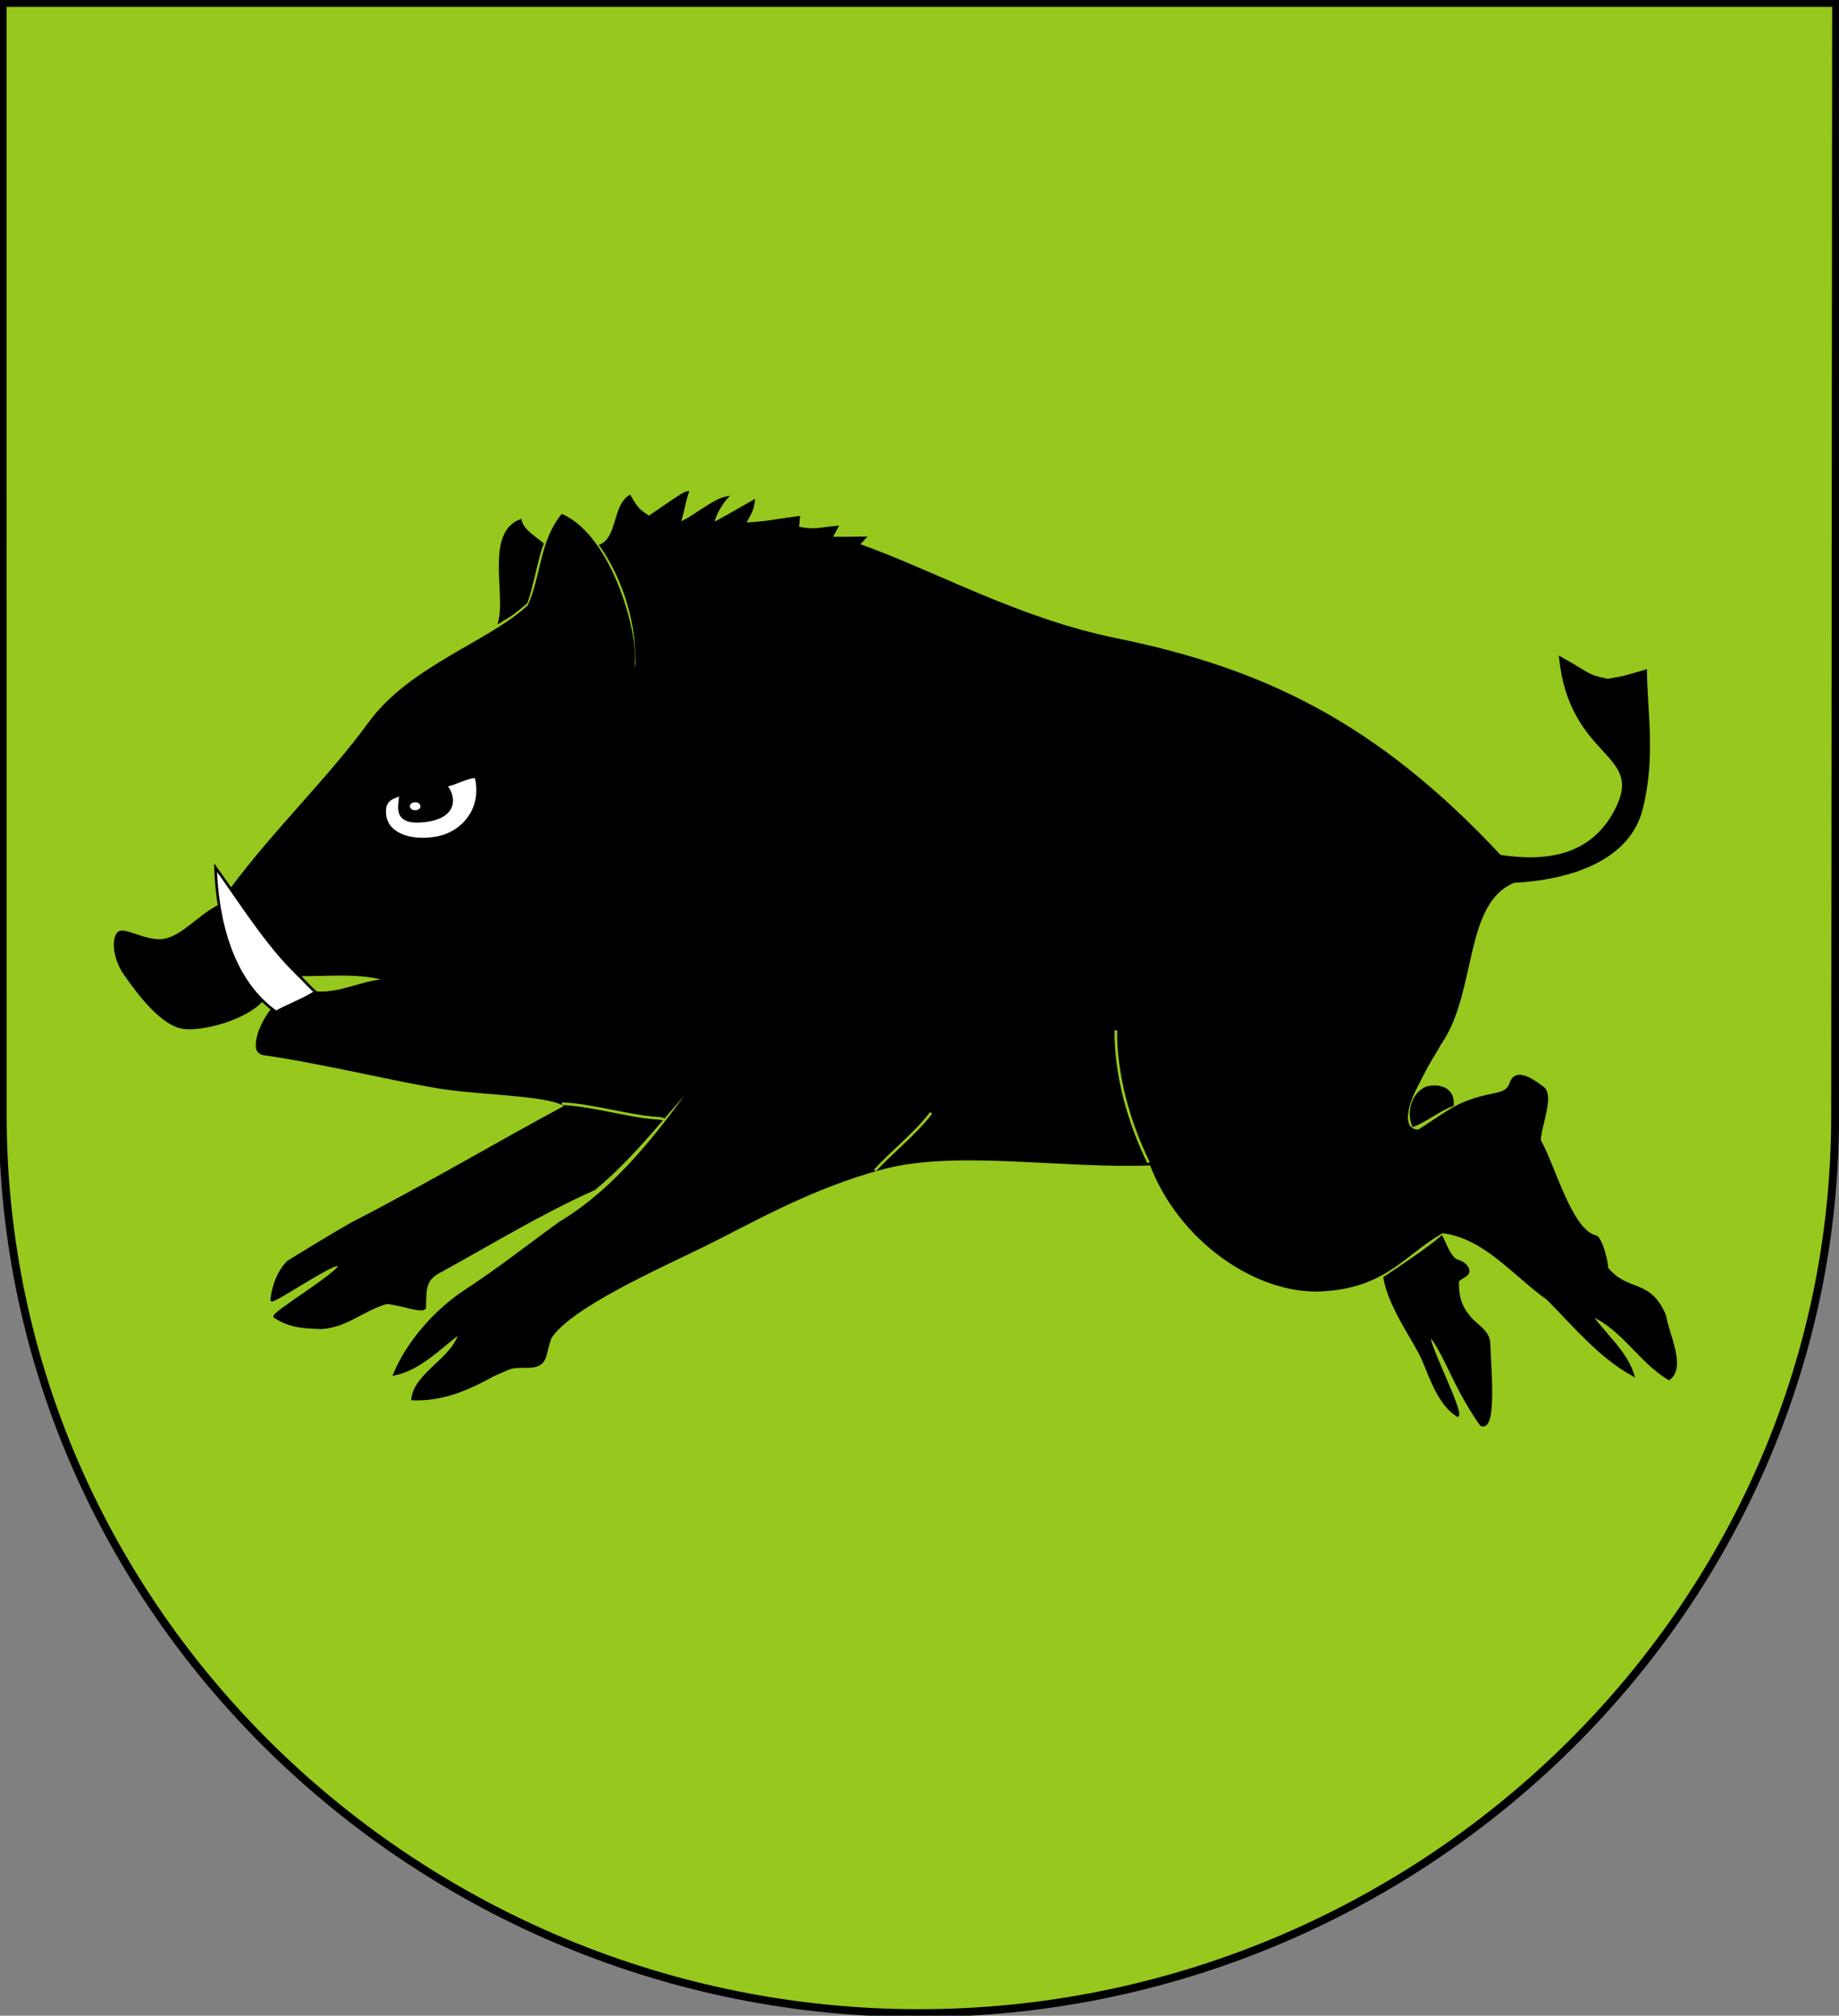<?xml version="1.0" encoding="UTF-8" standalone="no"?>
<!-- Created with Inkscape (http://www.inkscape.org/) -->
<svg
   xmlns:dc="http://purl.org/dc/elements/1.1/"
   xmlns:cc="http://creativecommons.org/ns#"
   xmlns:rdf="http://www.w3.org/1999/02/22-rdf-syntax-ns#"
   xmlns:svg="http://www.w3.org/2000/svg"
   xmlns="http://www.w3.org/2000/svg"
   xmlns:sodipodi="http://sodipodi.sourceforge.net/DTD/sodipodi-0.dtd"
   xmlns:inkscape="http://www.inkscape.org/namespaces/inkscape"
   version="1.0"
   width="700"
   height="766.809"
   id="svg2"
   sodipodi:version="0.32"
   inkscape:version="0.46"
   sodipodi:docname="POL_gmina_Kiernozia_COA.svg"
   inkscape:output_extension="org.inkscape.output.svg.inkscape">
  <rect width="100%" height="100%" fill="#808080" stroke="none"/>
  <sodipodi:namedview
     inkscape:window-height="480"
     inkscape:window-width="640"
     inkscape:pageshadow="2"
     inkscape:pageopacity="0.0"
     guidetolerance="10.0"
     gridtolerance="10.0"
     objecttolerance="10.0"
     borderopacity="1.0"
     bordercolor="#666666"
     pagecolor="#ffffff"
     id="base"
     showgrid="false" />
  <defs
     id="defs5">
    <inkscape:perspective
       sodipodi:type="inkscape:persp3d"
       inkscape:vp_x="0 : 383.40445 : 1"
       inkscape:vp_y="0 : 1000 : 0"
       inkscape:vp_z="700.00031 : 383.40445 : 1"
       inkscape:persp3d-origin="350.00015 : 255.60297 : 1"
       id="perspective25" />
  </defs>
  <g
     transform="matrix(0.997,0,0,0.997,1,891.449)"
     id="g35350">
    <path
       d="M 0.047,-468.5 C 0.047,-278.744 159.182,-126 349.844,-126 C 540.505,-126 699.625,-278.744 699.625,-468.5 L 700,-893 L 0,-893 L 0.047,-468.5 z"
       style="fill:#96c81e;fill-opacity:1;stroke:#000000;stroke-width:3.009;stroke-linecap:butt;stroke-linejoin:miter;stroke-miterlimit:4;stroke-dasharray:none;stroke-opacity:1"
       id="path2285"
       sodipodi:nodetypes="cscccc" />
    <path
       style="fill:#000000;fill-opacity:1;fill-rule:evenodd;stroke:#000000;stroke-width:1px;stroke-linecap:butt;stroke-linejoin:miter;stroke-opacity:1"
       d="M 261.688,187.219 C 260.145,187.312 251.216,193.878 247,196.656 C 243.122,194.025 242.606,193.697 239.688,188.719 C 233.617,192.651 235.51,204.225 228.719,207.406 C 228.719,207.406 243.798,226.841 242.281,255.25 C 241.888,254.815 241.696,254.612 241.312,254.188 L 241.125,251.5 C 242.411,241.739 232.947,204.545 214,195.969 C 205.849,205.972 206.52,218.991 201.312,230.438 C 186.463,244.329 156.256,253.603 140.688,274.969 C 125.374,295.985 104.577,315.923 88.312,337.781 C 72.755,343.202 105.551,381.879 104.844,382.562 C 101.721,385.581 98.851,391.446 98.25,394.469 C 97.649,397.492 97.326,400.184 100.312,400.781 C 123.642,404.103 153.448,411.538 169.625,413.844 C 185.802,416.149 210.594,416.205 215.5,420.719 C 188.264,435.341 161.718,451.142 134.219,465.219 C 125.949,469.895 117.797,474.959 109.719,479.875 C 106.231,483.363 104.096,488.477 103.406,494.344 C 103.196,496.129 128.401,478.654 129.188,481.188 C 129.974,483.721 103.135,499.777 104.625,500.781 C 110.542,504.77 116.703,504.759 122.344,504.969 C 131.825,504.472 138.358,497.912 147.094,495.469 C 151.301,495.469 161.688,499.5 161.688,497.125 C 161.688,489.005 162.031,486.203 168,483.219 C 187.248,472.643 206.177,461.064 226.188,452.156 C 241.388,439.672 253.117,423.686 266.344,409.344 C 251.616,430.078 235.113,451.957 213.062,465.156 C 201.214,473.722 189.701,482.829 177.469,490.781 C 166.103,498.218 155.424,510.076 150.188,522.625 C 159.842,520.597 167.562,512.438 175.125,506.719 C 172.931,516.654 158.097,522.285 157.062,532.094 C 168.552,532.475 178.047,528.334 187.875,522.906 C 195.025,519.912 193.65,519.719 200.562,519.719 C 208.477,519.719 206.839,515.809 209.438,508.75 C 216.798,497.026 250.573,482.132 268.094,473.531 C 285.614,464.93 308.447,451.497 336.156,444.156 C 363.866,436.816 404.315,444.038 438.125,442.719 C 449.048,471.605 478.342,491.831 502.906,490.656 C 527.471,489.482 534.578,476.558 549.031,468.5 C 565.14,470.368 576.557,485.068 589.125,493.938 C 599.328,504.165 608.824,515.852 621.562,522.875 C 618.687,513.839 610.55,507.387 605.406,499.938 C 617.551,504.993 624.26,517.901 635.281,524.375 C 641.431,520.002 634.711,507.274 633.781,500.656 C 628.094,486.486 619.339,491.933 611.688,482.406 C 611.688,480.257 609.461,470.505 607.156,470.25 C 597.738,467.757 591.387,442.955 586,433.75 C 586,428.513 591.529,416.161 587,413.531 C 586.19,413.061 577.359,405.36 575.188,411.812 C 573.398,417.132 568.865,415.162 558.531,419.094 C 553.017,421.192 549.186,424.151 540.062,430.094 C 534.005,430.074 534.219,422.933 538.594,414.156 C 542.253,406.815 545.502,401.252 547.781,395.938 C 547.924,395.958 548.688,396.062 548.688,396.062 C 561.717,376.193 556.756,343.231 576.219,335.219 C 598.559,334.063 620.125,326.465 624.844,307.438 C 629.721,287.77 626.587,271.19 626.406,255.094 C 618.773,257.341 618.45,257.55 611.969,258.594 C 603.796,256.932 605.667,256.705 593.938,250.156 C 597.992,287.817 625.254,285.747 616.031,306.188 C 606.808,326.628 587.585,328.157 570.938,325.562 C 524.124,275.423 481.145,254.596 424.906,243.156 C 387.281,235.503 356.196,217.604 326.656,207.125 L 329.062,204.5 C 324.802,204.543 320.542,204.61 316.281,204.562 L 318.531,200.406 C 311.592,200.992 310.524,202.041 303.625,200.688 L 304,196.688 C 296.176,197.698 291.248,198.898 283.344,199.156 C 286.749,193.002 286.299,193.409 286.812,190.562 C 282.254,193.126 273.549,198.24 272,198.812 C 270.451,199.385 273.196,192.868 276.5,189.219 C 271.252,190.285 263.074,197.534 258.562,198.969 C 260.231,193.428 260.603,190.205 261.688,187.219 z M 82.719,344.875 C 75.344,348.785 68.63,357.139 61.531,357.625 C 54.432,358.111 46.95,352.628 44.969,354.969 C 42.988,357.309 43.425,364.496 47.625,370.469 C 51.825,376.442 61.562,390.173 70.469,390.875 C 79.375,391.577 96.303,386.102 100.688,379.031 C 93.42,368.638 84.883,357.297 82.719,344.875 z"
       transform="matrix(1.003,0,0,1.003,-1.003,-894.003)"
       id="path2221"
       sodipodi:nodetypes="cccscccccscsscscccsssccscccccccccscsscscccccccccssscscccscccscsccccccccsccccsssscc" />
    <path
       d="M 549.25,-496.812 C 542.64,-484.594 531.796,-472.417 537.715,-460.163 C 574.044,-483.41 571.45,-466.244 576.719,-480.688"
       style="fill:none;fill-rule:evenodd;stroke:#000000;stroke-width:1.003px;stroke-linecap:butt;stroke-linejoin:miter;stroke-opacity:1"
       id="path19657"
       sodipodi:nodetypes="ccc" />
    <path
       d="M 553.5,-472.5 C 548.314,-470.69 543.792,-466.684 538.559,-464.712 C 536.58,-469.564 538.081,-476.465 543.5,-479 C 548.656,-480.472 554.073,-478.504 553.5,-472.5 z"
       style="fill:#000000;fill-opacity:1;fill-rule:evenodd;stroke:#000000;stroke-width:1.003px;stroke-linecap:butt;stroke-linejoin:miter;stroke-opacity:1"
       id="path2225"
       sodipodi:nodetypes="cccc" />
    <path
       d="M 331,-448 C 331.664,-449.328 335.409,-452.319 336.5,-454.5 C 337.639,-456.778 338.5,-458.329 338.5,-461 C 338.5,-462.885 339.5,-463.313 339.5,-465.5"
       style="fill:none;fill-rule:evenodd;stroke:#000000;stroke-width:1.003px;stroke-linecap:butt;stroke-linejoin:miter;stroke-opacity:1"
       id="path2239" />
    <path
       d="M 437.5,-450.5 C 430.014,-465.802 424.894,-483.754 425,-501"
       style="fill:none;fill-rule:evenodd;stroke:#96c81e;stroke-width:1.003px;stroke-linecap:butt;stroke-linejoin:miter;stroke-opacity:1"
       id="path2241"
       sodipodi:nodetypes="cc" />
    <path
       d="M 527.646,-406.561 C 529.653,-395.023 539.538,-382.149 542.5,-375 C 545.462,-367.851 548.815,-358.143 555.5,-354 C 557.229,-355.729 542.924,-383.481 545,-384 C 546.234,-384.309 550.034,-376.758 554.063,-368.406 C 558.093,-360.054 562.351,-353.399 564.5,-350.5 C 570.366,-347.956 567.5,-375.202 567.5,-381 C 567.554,-386.205 562.756,-388.084 560,-391.5 C 556.4,-395.674 555.452,-399.632 555.5,-405 C 555.5,-406.378 559.396,-407.174 559.5,-409 C 559.604,-410.826 557.425,-412.519 555.5,-413 C 552.733,-413.692 550.717,-419.471 549.405,-422.095 C 544.768,-418.015 533.164,-410.224 527.646,-406.561 z"
       style="fill:#000000;fill-opacity:1;fill-rule:evenodd;stroke:#000000;stroke-width:1.003px;stroke-linecap:butt;stroke-linejoin:miter;stroke-opacity:1"
       id="path2244"
       sodipodi:nodetypes="czcsscccczscc" />
    <path
       d="M 189.758,-656.937 C 192.482,-668.131 184.909,-690.486 197.659,-695.5 C 198.586,-691.554 203.195,-689.067 206.053,-686.582 C 204.128,-682.168 202.231,-670.595 199.866,-664.245 C 195.271,-660.404 195.226,-660.252 189.758,-656.937 z"
       style="fill:#000000;fill-opacity:1;fill-rule:evenodd;stroke:#000000;stroke-width:1.003px;stroke-linecap:butt;stroke-linejoin:miter;stroke-opacity:1"
       id="path2246"
       sodipodi:nodetypes="ccccc" />
    <path
       d="M 81.283,-563.117 C 89.814,-551.347 101.114,-533.272 112.443,-522.6 C 124.39,-522.536 136.469,-522.035 148.381,-520.671 C 148.373,-519.212 143.825,-519.606 142.084,-519.054 C 134.722,-518.044 127.356,-517.057 120,-516 C 115.11,-512.772 109.532,-510.777 104.374,-508.031 C 87.259,-520.221 81.949,-543.266 81.283,-563.117 z"
       style="fill:#ffffff;fill-opacity:1;fill-rule:evenodd;stroke:#000000;stroke-width:1.003px;stroke-linecap:butt;stroke-linejoin:miter;stroke-opacity:1"
       id="path2248"
       sodipodi:nodetypes="ccccccc" />
    <path
       d="M 121,-515 C 119.19,-515.936 113.26,-521.74 111.5,-523.5"
       style="fill:none;fill-rule:evenodd;stroke:#000000;stroke-width:1.003px;stroke-linecap:butt;stroke-linejoin:miter;stroke-opacity:1"
       id="path2250" />
    <path
       style="fill:#ffffff;fill-opacity:1;fill-rule:evenodd;stroke:#000000;stroke-width:1.003px;stroke-linecap:butt;stroke-linejoin:miter;stroke-opacity:1"
       d="M 161.184,-580.947 C 174.214,-582.46 172.331,-591.088 169.026,-594.474 C 171.33,-594.291 178.526,-598.41 180.756,-597.598 C 183.624,-585.613 175.847,-576.365 165.872,-574.485 C 155.896,-572.605 146.944,-575.8 145.964,-582.879 C 144.984,-589.957 150.176,-589.788 151.874,-591.082 C 152.051,-587.352 148.336,-579.455 161.184,-580.947 z"
       id="path2261"
       sodipodi:nodetypes="ccczzcz" />
    <path
       d="M 158.5 -586.5 A 1 0.5 0 1 1  156.5,-586.5 A 1 0.5 0 1 1  158.5 -586.5 z"
       style="fill:#000000;fill-opacity:1;fill-rule:evenodd;stroke:#ffffff;stroke-width:2.006;stroke-linecap:butt;stroke-linejoin:miter;stroke-miterlimit:4;stroke-dasharray:none;stroke-opacity:1"
       id="path24512" />
    <path
       d="M 333,-447.5 C 340.022,-455.117 348.113,-461.209 354.5,-469.5"
       style="fill:none;fill-rule:evenodd;stroke:#96c81e;stroke-width:1.003px;stroke-linecap:butt;stroke-linejoin:miter;stroke-opacity:1"
       id="path24580"
       sodipodi:nodetypes="cc" />
    <path
       d="M 213.5,-473 C 224.845,-472.577 238.652,-468.263 249.5,-467.5 C 250.883,-467.5 251.188,-467.328 252.5,-467"
       style="fill:#96c81e;fill-opacity:1;fill-rule:evenodd;stroke:#96c81e;stroke-width:1.003px;stroke-linecap:butt;stroke-linejoin:miter;stroke-opacity:1"
       id="path25553"
       sodipodi:nodetypes="ccc" />
    <path
       d="M 112.937,-522.164 C 123.97,-522.017 136.576,-523.548 147.235,-520.184 C 137.927,-519.918 129.248,-514.607 119.756,-515.355 C 117.248,-517.435 115.546,-519.528 112.937,-522.164 z"
       style="fill:#96c81e;fill-opacity:1;fill-rule:evenodd;stroke:#000000;stroke-width:1.003px;stroke-linecap:butt;stroke-linejoin:miter;stroke-opacity:1"
       id="path28542"
       sodipodi:nodetypes="cccc" />
  </g>
</svg>
